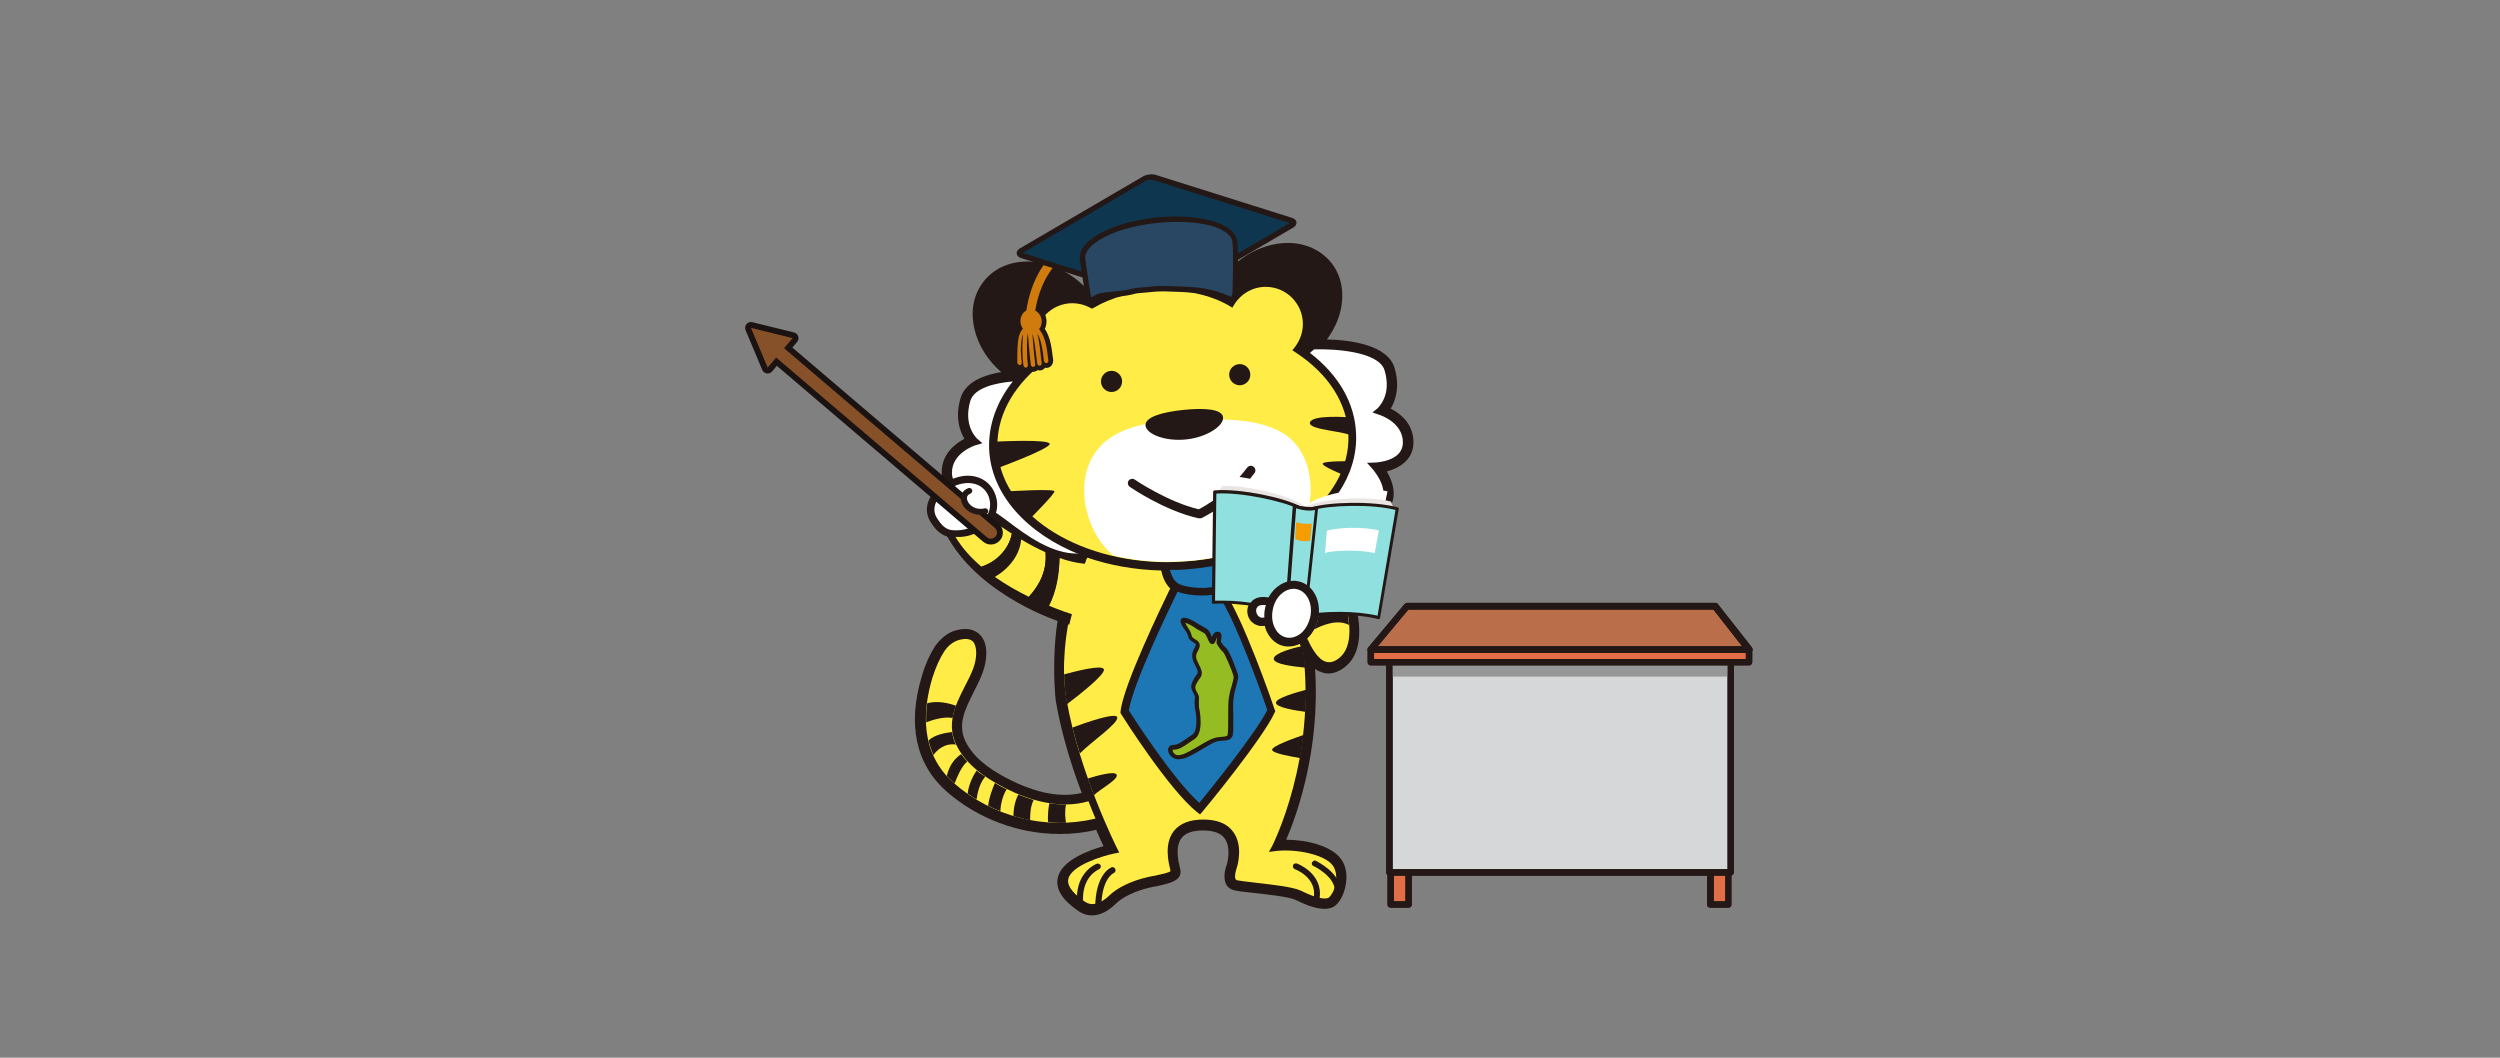 <?xml version="1.0" encoding="utf-8"?>
<!-- Generator: Adobe Illustrator 25.4.4, SVG Export Plug-In . SVG Version: 6.00 Build 0)  -->
<svg version="1.1" id="レイヤー_1" xmlns="http://www.w3.org/2000/svg" xmlns:xlink="http://www.w3.org/1999/xlink" x="0px"
	 y="0px" width="780px" height="330px" viewBox="0 0 780 330" style="enable-background:new 0 0 780 330;" xml:space="preserve">
<rect x="0" y="0" width="780" height="330" fill="#808080" stroke="none"/>
<style type="text/css">
	.st0{fill:#E26E47;}
	.st1{fill:#231815;}
	.st2{fill:#D6D7D8;}
	.st3{fill:#969796;}
	.st4{fill:#BB6E4A;}
	.st5{fill:#FFFFFF;}
	.st6{fill:#FFEC47;}
	.st7{fill:#1D77B5;}
	.st8{fill:#95BD23;}
	.st9{fill:none;stroke:#1A1311;stroke-width:3.651;stroke-linecap:round;stroke-linejoin:round;}
	.st10{fill:#865028;}
	.st11{fill:none;stroke:#231815;stroke-width:3;stroke-linecap:round;stroke-linejoin:round;}
	.st12{fill:#CF7B0E;}
	.st13{fill:#0E364E;}
	.st14{fill:#294763;}
	.st15{fill:#EAE5E3;}
	.st16{fill:#8FE0DE;}
	.st17{fill:#F49C00;}
	.st18{fill:none;stroke:#231815;stroke-width:5;}
</style>
<g>
	<g>
		<g>
			<rect x="433.9" y="207.9" class="st0" width="5.6" height="74.3"/>
			<path class="st1" d="M439.5,283.2h-5.6c-0.6,0-1-0.4-1-1v-74.3c0-0.6,0.4-1,1-1h5.6c0.6,0,1,0.4,1,1v74.3
				C440.5,282.8,440,283.2,439.5,283.2z M434.9,281.2h3.6v-72.3h-3.6V281.2z"/>
		</g>
		<path class="st1" d="M439.5,283.2h-5.6c-0.6,0-1-0.4-1-1v-74.3c0-0.6,0.4-1,1-1h5.6c0.6,0,1,0.4,1,1v74.3
			C440.5,282.8,440,283.2,439.5,283.2z M434.9,281.2h3.6v-72.3h-3.6V281.2z"/>
		<g>
			<rect x="533.7" y="207.9" class="st0" width="5.6" height="74.3"/>
			<path class="st1" d="M539.2,283.2h-5.6c-0.6,0-1-0.4-1-1v-74.3c0-0.6,0.4-1,1-1h5.6c0.6,0,1,0.4,1,1v74.3
				C540.2,282.8,539.8,283.2,539.2,283.2z M534.7,281.2h3.6v-72.3h-3.6V281.2z"/>
		</g>
		<path class="st1" d="M539.2,283.2h-5.6c-0.6,0-1-0.4-1-1v-74.3c0-0.6,0.4-1,1-1h5.6c0.6,0,1,0.4,1,1v74.3
			C540.2,282.8,539.8,283.2,539.2,283.2z M534.7,281.2h3.6v-72.3h-3.6V281.2z"/>
		<g>
			<rect x="433.5" y="201.4" class="st2" width="106.5" height="70.8"/>
			<path class="st1" d="M539.9,273.2H433.5c-0.6,0-1-0.4-1-1v-70.8c0-0.6,0.4-1,1-1h106.5c0.6,0,1,0.4,1,1v70.8
				C540.9,272.8,540.5,273.2,539.9,273.2z M434.5,271.2h104.5v-68.8H434.5V271.2z"/>
		</g>
		<rect x="434" y="205" class="st3" width="105.6" height="6.1"/>
		<path class="st1" d="M539.9,273.2H433.5c-0.6,0-1-0.4-1-1v-70.8c0-0.6,0.4-1,1-1h106.5c0.6,0,1,0.4,1,1v70.8
			C540.9,272.8,540.5,273.2,539.9,273.2z M434.5,271.2h104.5v-68.8H434.5V271.2z"/>
		<g>
			<polygon class="st4" points="545.7,202.7 427.7,202.7 439,189.2 535.1,189.2 			"/>
			<path class="st1" d="M545.7,203.7h-118c-0.4,0-0.7-0.2-0.9-0.6c-0.2-0.4-0.1-0.8,0.1-1.1l11.3-13.5c0.2-0.2,0.5-0.4,0.8-0.4h96.2
				c0.3,0,0.6,0.1,0.8,0.4l10.6,13.5c0.2,0.3,0.3,0.7,0.1,1.1C546.5,203.5,546.1,203.7,545.7,203.7z M429.8,201.7h113.8l-9-11.5
				h-95.2L429.8,201.7z"/>
		</g>
		<path class="st1" d="M545.7,203.7h-118c-0.4,0-0.7-0.2-0.9-0.6c-0.2-0.4-0.1-0.8,0.1-1.1l11.3-13.5c0.2-0.2,0.5-0.4,0.8-0.4h96.2
			c0.3,0,0.6,0.1,0.8,0.4l10.6,13.5c0.2,0.3,0.3,0.7,0.1,1.1C546.5,203.5,546.1,203.7,545.7,203.7z M429.8,201.7h113.8l-9-11.5
			h-95.2L429.8,201.7z"/>
		<g>
			<rect x="427.7" y="202.7" class="st0" width="118" height="3.9"/>
			<path class="st1" d="M545.7,207.6h-118c-0.6,0-1-0.4-1-1v-3.9c0-0.6,0.4-1,1-1h118c0.6,0,1,0.4,1,1v3.9
				C546.7,207.2,546.2,207.6,545.7,207.6z M428.7,205.6h116v-1.9h-116V205.6z"/>
		</g>
		<path class="st1" d="M545.7,207.6h-118c-0.6,0-1-0.4-1-1v-3.9c0-0.6,0.4-1,1-1h118c0.6,0,1,0.4,1,1v3.9
			C546.7,207.2,546.2,207.6,545.7,207.6z M428.7,205.6h116v-1.9h-116V205.6z"/>
	</g>
	<g>
		<g>
			<g>
				<g>
					<path class="st1" d="M441,138c0-5.8-4.1-9-7.1-10.5c1.4-2.4,3-6.6,1.2-12.7c-2.1-7.1-13.4-8.7-21.1-8.9c2.1-2.9,3.6-6,4.3-9.2
						c1.2-5.6,0.2-10.8-3-14.8c-3.2-3.9-8-6.1-13.5-6.1c-9,0-18.1,5.8-22.6,14.2c-5.5-1.9-11.8-2.8-18.2-2.5c-7.3,0.3-14.4,2.1-20,5
						c-4.9-6.7-12.9-10.9-20.5-10.9c-5.6,0-10.4,2.2-13.5,6.1c-3.2,4-4.3,9.2-3,14.8c1.1,5.1,4.2,10,8.4,13.6
						c-7.2,1.2-11.4,3.9-12.7,8.1c-1.8,6.1-0.2,10.4,1.2,12.7c-3,1.6-7.1,4.8-7.1,10.5c0,6,5.3,8.3,8.2,9.1c-1.4,2.4-3,6.1-1.6,9.9
						c1.5,4.2,6.3,7.1,14.2,8.5c-0.6,1.3-0.6,2.6-0.1,3.7c0.6,1.2,18,1.4,19.6,1.9c-6.6,11.1-5.3,35-4.6,38.7
						c1.5,8.5,4.1,17.9,8,28.2c-8,1.9-16.4-1.1-22.2-4c-4.4-2.2-10.5-5.7-13.6-11.2c-3.3-5.7-0.7-10.7,2.2-16.5
						c0.9-1.8,1.9-3.7,2.6-5.6c1.5-3.9,2-9.1-0.6-11.9c-1.2-1.3-3.5-2.7-7.8-1.5c-2.4,0.7-4.7,2.5-6.4,5c-1.5,2.3-3,5.5-4,9
						c-4.7,15.2-2,27.8,7.7,36.3c9.6,8.4,22.4,13.2,35.2,13.2c3.9,0,7.7-0.4,11.4-1.3c0.9,2.1,1.7,3.8,2.3,5.1
						c-4.6,1.3-13.2,4.4-14.3,10c-0.7,3.5,1.6,7,6.7,10.4c1.2,0.8,2.6,1.2,4,1.2c2.5,0,5.1-1.3,7.5-3.7c2-2,6-3.9,10.2-4.9
						c0.9-0.2,1.7-0.4,2.5-0.5c4-0.9,7.9-1.7,7.4-5c0-0.2-0.1-0.5-0.2-0.9c-0.5-2-1.5-6.6,0.6-9.2c1.2-1.5,3.4-2.3,6.6-2.3
						c3.3,0,5.6,0.8,6.8,2.5c2.1,2.9,0.8,7.7,0.7,8.1c-0.4,0.9-1.3,3.9-0.3,6.1c0.5,1,1.3,1.6,2.3,1.9c1.1,0.3,3.3,0.6,6.4,0.9
						c4.4,0.5,11.1,1.2,13.1,2.2c5.4,2.7,9.1,3.4,11.6,2.2c1.6-0.8,3.1-3.1,3.8-6.1c0.8-3.4,0.4-6.6-1.3-8.9c-3-4.1-10.7-6-17.1-6
						c3.2-7.4,10.7-28,9-53.3c0.8,0.6,1.6,0.9,2.5,1.2c2.2,0.6,4.5,0,6.7-1.7c10-7.6,1.1-28.4-2.6-36c1.9-0.5,3.1-1.4,3.7-2.6
						c0.6-1.2,0.5-2.6-0.3-4.1c7.8-1.5,12.5-4.3,14-8.5c1.4-3.7-0.2-7.5-1.6-9.9C435.7,146.3,441,144,441,138z"/>
					<path class="st5" d="M317.5,177.1c-0.3-0.6,0.7-2.1,1.6-2.9l2-1.8l-2.7-0.3c-8.5-1-13.6-3.4-14.9-6.9c-1.6-4.3,3-9.4,3-9.4
						l1.8-1.9l-2.7-0.1c0,0-2.3-0.1-4.5-1c-2.7-1.1-4.1-2.9-4.1-5.3c0-6.2,7.1-8.5,7.4-8.6l2.1-0.6l-1.6-1.4
						c-0.2-0.2-4.4-4-2.2-11.7c1.2-4.3,8-5.7,13.3-6.2c-5.1,6.4-7.6,13.6-7.4,20.9c0.5,14.4,11.9,26.7,28.5,33.2
						c-0.4,1.2-1,2.5-1.5,4.1C319.7,179.7,317.7,177.5,317.5,177.1z"/>
					<path class="st5" d="M433.7,143.3c-2.2,0.9-4.5,1-4.5,1l-2.7,0.1l1.8,2c0,0.1,4.6,5.1,3,9.4c-1.3,3.5-6.4,5.9-14.9,6.9
						l-2.8,0.3l2.1,1.8c1,0.9,2.3,2.5,2,3.2c-0.1,0.3-1.6,2.5-16,0.2c13.4-7.8,21.9-19.7,21.4-32.7c-0.3-9.6-5.4-18.5-14.4-25.4
						c0.4-0.4,0.9-0.7,1.3-1.1c6.6-0.2,20.3,0.7,22,6.6c2.3,7.7-2,11.5-2.1,11.7l-1.7,1.4l2.1,0.7c0.3,0.1,7.4,2.4,7.4,8.6
						C437.7,140.4,436.4,142.2,433.7,143.3z"/>
					<path class="st6" d="M332.1,204.7c-0.3,4.6-0.1,9.3,0.7,13.8c3.9,22.6,15.6,45.9,15.7,46.1l0.7,1.4l-1.6,0.3
						c-3.7,0.8-13.4,3.7-14.3,8c-0.5,2.6,2.6,5.3,5.3,7.1c3,2,6.5-1,7.5-2c2.4-2.4,7-4.6,11.8-5.7c0.9-0.2,1.7-0.4,2.5-0.5
						c1.8-0.4,4.3-0.9,4.8-1.4c0-0.1-0.1-0.3-0.1-0.6c-0.6-2.4-1.9-8.1,1.2-12c1.9-2.3,4.9-3.5,9.1-3.5c4.4,0,7.6,1.3,9.4,3.9
						c3.2,4.4,1.2,10.8,1.1,11.1c-0.4,1-0.8,2.9-0.4,3.6c0.1,0.1,0.2,0.2,0.3,0.3c0.8,0.2,3.3,0.5,5.9,0.8
						c5.2,0.6,11.7,1.3,14.2,2.5c5.6,2.8,7.8,2.6,8.6,2.2c0.5-0.3,1.6-1.7,2.1-3.9c0.6-2.4,0.3-4.7-0.8-6.2
						c-2.5-3.4-11.4-5.2-17.6-4.5l-2.3,0.3l1.1-2c0.1-0.3,13.8-27.1,9.5-60.9l0,0c-0.4-0.7-0.7-1.4-1-2c-1.1,0.5-2.2,0.8-3.4,0.8
						c-0.5,0-0.9,0-1.4-0.1c-2.2-0.4-4.1-1.9-5.3-4.2c-0.4-0.7-0.6-1.4-0.8-2.2c-0.3,0.1-0.7,0.1-1,0.1c-1.2,0-2.3-0.5-3.2-1.4
						c-1.3-1.4-1.6-3.5-0.8-5.2c1.4-2.8,4.7-2.3,6-2.1c0.6-1.2,1.5-2.3,2.5-3.1c1.2-1,2.6-1.7,4-1.9c-1.2-3.8-2.7-7.5-4.4-11.1
						c-4,2-8.3,3.6-12.9,4.8c-0.4,2.6-1.2,6.7-3.1,8.8c6,8.2,15.6,36,16,37.3l0.2,0.5l-0.2,0.4c-3.6,8-21.7,30-22.5,30.9l-0.8,0.9
						l-0.9-0.7c-8.7-6.9-23.1-29.6-23.7-30.6l-0.2-0.3l0-0.4c0.7-8,13-33.3,15.5-38.5c-1.7-1.6-2.5-4.1-2.8-5.6
						c-8.2-0.2-16-1.6-23-4c-0.5-0.2-4.1,12.2-4.4,13.3C333.5,192.7,332.4,198.7,332.1,204.7z"/>
					<path class="st6" d="M419.1,185.9c2.1,6.8,3.5,15.8-1.4,19.5c-1.4,1.1-2.7,1.4-3.9,1.1c-2.8-0.7-4.9-5-6-7.4
						c1.7-1.6,2.9-3.7,3.4-6.2c1.1-5.4-1.7-10.6-6.2-11.6c-1.2-3.7-2.6-7.4-4.2-10.9c3.9,0.7,8,1.2,11.4,1.2c0.3,0,0.7,0,1,0
						C414,173.3,417,179.3,419.1,185.9z"/>
					<path class="st6" d="M297.7,244.4c-11-9.6-9.7-23.2-6.8-32.9c1-3.2,2.3-6.1,3.6-8.1c1.2-1.9,2.9-3.2,4.6-3.7
						c2.1-0.6,3.6-0.4,4.5,0.5c1.3,1.5,1.3,5.1,0,8.5c-0.7,1.8-1.6,3.6-2.5,5.3c-3.1,6.1-6.3,12.4-2.1,19.6
						c3.5,6.2,10.3,10.1,15,12.5c6.6,3.3,16.3,6.6,25.6,3.9c0.8,2,1.5,3.8,2.2,5.4C326.4,259.1,309.7,254.9,297.7,244.4z"/>
					<path class="st6" d="M361.1,90.6c8.5-0.4,16.6,1.4,22.4,4.8l1,0.6l0.6-1c2.1-3.4,5.8-5.5,9.8-5.5c6.4,0,11.6,5.2,11.6,11.6
						c0,2.6-0.9,5.1-2.5,7.2l-0.8,1l1.1,0.7c10.2,6.7,16,15.8,16.4,25.6c0.8,20.8-23.2,38.6-53.4,39.7c-1,0-1.9,0.1-2.9,0.1
						c-28.9,0-52.5-15.6-53.2-35.7c-0.3-9.4,4.4-18.5,13.3-25.8l0.8-0.7l-0.6-0.9c-1.1-1.8-1.7-3.9-1.7-6.1
						c0-6.4,5.2-11.6,11.6-11.6c1.9,0,3.8,0.5,5.5,1.4l0.6,0.3l0.6-0.3C346.7,92.8,353.7,90.9,361.1,90.6z"/>
					<circle class="st1" cx="346.8" cy="119" r="3.3"/>
					<circle class="st1" cx="386.8" cy="116.9" r="3.3"/>
					<path class="st7" d="M367.4,184.6c2,0.8,4.9,1.2,7.5,1.2c1.9,0,3.6-0.2,4.9-0.6c5.3,7,14.3,32.5,15.6,36.3
						c-3.5,7.1-17.7,24.7-21.2,29c-7.9-7-20.2-26-22-28.8C353.3,213.8,364.8,189.9,367.4,184.6z"/>
					<path class="st7" d="M379.6,182.7c-2,1.2-9.5,0.9-12.1-0.7c-1.3-0.8-2.1-2.7-2.5-4.2c0.8,0,1.6,0,2.4,0c5.2-0.2,10.2-0.9,15-2
						C382,178.3,381.2,181.8,379.6,182.7z"/>
					<path class="st5" d="M401.4,135.9c-8.4-6-21.9-5.1-31.7-4.8c-7.9,0.3-16.9,1-23.6,5.7c-12.1,8.5-9,27.8,1.2,36.5
						c5.4,1.3,11.3,2,17.3,2c1,0,1.9,0,2.9-0.1c16-0.6,30.3-5.9,40-13.8C410.5,152.7,408.9,141.3,401.4,135.9z"/>
					<path class="st1" d="M381.6,130.2c0.3,2.5-4.8,6.2-11.5,6.9s-12.4-1.7-12.7-4.3s5-4.2,11.7-4.9S381.3,127.6,381.6,130.2z"/>
					<path class="st1" d="M374.2,161.7c-0.1,0-0.2,0-0.3,0c-10.4-2.3-21-9.5-21.4-9.8c-0.6-0.4-0.8-1.3-0.4-1.9
						c0.4-0.6,1.3-0.8,1.9-0.4c0.1,0.1,10.3,7,20,9.3c1.8-0.9,9.1-4.9,15.1-13c0.5-0.6,1.3-0.8,2-0.3c0.6,0.5,0.8,1.3,0.3,2
						c-7.3,9.9-16.3,13.9-16.6,14.1C374.6,161.7,374.4,161.7,374.2,161.7z"/>
					<path class="st1" d="M310.4,137.8c0,0,17.1-0.9,17.1,0.7s-16.4,7.6-16.4,7.6"/>
					<path class="st1" d="M314.4,153.3c0,0,14.6-0.9,14.6,0c0,0.9-7.2,8.1-7.2,8.1"/>
					<path class="st1" d="M420.8,130.2c0,0-11.4-0.9-12.1,1.6c-0.7,2.5,12.3,2.7,13.3,4.5"/>
					<path class="st1" d="M421,143.9c0,0-7.8-0.1-8.3,0.7s6.5,3.6,6.5,3.6"/>
					<path class="st1" d="M418.3,183.6c-0.6-1.7-1.2-3.4-1.9-4.9c-1.8,0.1-6.2,0.7-9.2,3.7c1,0.6,1.8,1.5,2.5,2.5
						C411.4,184.1,414.8,182.9,418.3,183.6z"/>
					<path class="st1" d="M420.9,195c-0.1-1.3-0.3-2.6-0.5-3.9c-1.7-0.9-5-2-9,0c0,0.6-0.1,1.3-0.2,1.9c-0.2,1.2-0.7,2.4-1.2,3.4
						C412.2,195.2,417.2,193,420.9,195z"/>
					<path class="st1" d="M344.4,208.8c-0.6-1.5-8.7,0.6-12.4,1.6c0,2.8,0.3,5.5,0.7,8.1c0.1,0.4,0.1,0.8,0.2,1.2
						C336.2,217.2,345,210.4,344.4,208.8z"/>
					<path class="st1" d="M348.6,223.9c-0.1-1.9-10,1.6-14,3.1c0.7,2.8,1.5,5.5,2.3,8.1C340.4,231.5,348.7,225.9,348.6,223.9z"/>
					<path class="st1" d="M348.4,241.7c-0.6-1.3-6.4,0.4-9,1.2c0.6,1.8,1.3,3.5,1.9,5.2C343.5,246,349,243.2,348.4,241.7z"/>
					<path class="st1" d="M397.4,205.5c-0.1,1.8,6.7,2.5,9.8,2.8c-0.1-1.9-0.3-3.8-0.6-5.7l0,0c-0.2-0.3-0.3-0.7-0.5-1
						C403.5,202.2,397.6,203.7,397.4,205.5z"/>
					<path class="st1" d="M398.1,219.2c-0.2,1.5,6.2,2.5,9.2,2.9c0.1-2.2,0.2-4.5,0.2-6.9C404.6,216,398.3,217.7,398.1,219.2z"/>
					<path class="st1" d="M396.9,234c0.3,1.1,6.2,2.1,8.7,2.5c0.4-2.3,0.8-4.7,1.1-7.2C404.4,230.1,396.6,232.8,396.9,234z"/>
					<path class="st1" d="M297.2,224c0.2-1.3,0.6-2.6,1.1-3.8c-1.9-0.7-5.6-1.7-9-0.8c-0.3,1.9-0.4,4-0.3,6
						C290.8,224.6,294.6,223.5,297.2,224z"/>
					<path class="st1" d="M298.2,232.3c-0.6-1.3-1-2.6-1.1-3.9c-1.9,0.2-5.7,0.8-7.4,2.7c0.4,1.5,0.9,3,1.5,4.5
						C292.3,234.1,294.6,231.8,298.2,232.3z"/>
					<path class="st1" d="M301.8,237.6c-0.7-0.7-1.3-1.5-1.9-2.3c-1.3,0.8-3.6,2.8-4.5,6.8c0.7,0.7,1.4,1.5,2.2,2.2
						c0.1,0.1,0.1,0.1,0.2,0.2C298.6,242.5,300,239,301.8,237.6z"/>
					<path class="st1" d="M304.7,240.4c-0.8,1.2-2.4,3.9-2.8,7.2c0.9,0.6,1.8,1.3,2.8,1.8c0.2-1.8,0.9-5,2.7-7.1
						C306.4,241.7,305.5,241.1,304.7,240.4z"/>
					<path class="st1" d="M313.9,246.2c-1.1-0.5-2.3-1.2-3.5-1.9c-0.5,1.2-1.8,4.3-2.1,7.1c1.2,0.6,2.5,1.2,3.8,1.7
						c0.1-1.5,0.4-4.3,2-6.9C314,246.2,314,246.2,313.9,246.2z"/>
					<path class="st1" d="M322.5,249.6c-1.7-0.5-3.3-1.1-4.8-1.7c-0.5,1-1.5,3.3-1.5,6.7c1.7,0.5,3.5,1,5.2,1.3
						C321.4,254.5,321.4,251.7,322.5,249.6z"/>
					<path class="st1" d="M332.6,256.7c-0.2-1.2-0.5-3.3,0-5.7c-1.8,0-3.5-0.1-5.2-0.4c-0.2,1-0.6,3.3-0.4,5.9
						C328.9,256.7,330.7,256.8,332.6,256.7z"/>
					<path class="st1" d="M336.9,281.6c-0.5,0-0.9-0.4-0.9-0.9c-0.2-8.7,5.9-11.1,6.2-11.2c0.5-0.2,1,0.1,1.2,0.5
						c0.2,0.5-0.1,1-0.5,1.2c-0.2,0.1-5.1,2.1-5,9.4C337.8,281.2,337.4,281.6,336.9,281.6C336.9,281.6,336.9,281.6,336.9,281.6z"/>
					<path class="st1" d="M342.6,284.3c-0.5,0-0.9-0.4-0.9-0.9c0-10.8,4.9-12.7,5.1-12.8c0.5-0.2,1,0.1,1.2,0.6
						c0.2,0.5-0.1,1-0.5,1.2c-0.1,0-3.9,1.7-3.9,11C343.6,283.9,343.2,284.3,342.6,284.3z"/>
					<path class="st1" d="M410.8,281.2c0,0-0.1,0-0.1,0c-0.5-0.1-0.9-0.6-0.8-1.1c1-6.3-5.6-8.8-5.9-8.9c-0.5-0.2-0.7-0.7-0.6-1.2
						s0.7-0.7,1.2-0.6c0.1,0,8.3,3.1,7.1,10.9C411.6,280.9,411.2,281.2,410.8,281.2z"/>
					<path class="st1" d="M417.4,278.9c-0.5,0-0.9-0.4-0.9-0.9c0-4.6-6.6-7.8-6.7-7.8c-0.5-0.2-0.7-0.8-0.4-1.2s0.8-0.7,1.2-0.4
						c0.3,0.2,7.7,3.7,7.7,9.5C418.3,278.5,417.9,278.9,417.4,278.9z"/>
					<g>
						<path class="st8" d="M380.1,200.5c-0.2-0.7,0.8-2.7-0.4-2.6s-1.2,2.5-1.8,2.3c-0.6-0.3-0.9-2.5-2-3.2
							c-1.1-0.7-2.3-1.3-3.2-1.9s-3.1-1.6-3.7-1.4c-0.6,0.2,0.2,1.5,0.8,2.4c0.6,0.9,1,1.6,1.4,2.8c0.4,1.2,2.6,1.4,2.3,2.7
							s-1.5,2.2-1,4.1c0.5,2,2.3,3.6,1.4,5.1c-1,1.5-2.1,3-1.6,4.2c0.5,1.3,1.3,2,1.1,3s0,2.8,0,2.8s1.6,7.4-1.1,9.1
							s-4.2,3.2-6.2,3.2s-0.8,3.3,1.9,3.1c2.7-0.3,9-5,11.2-5.5c2.2-0.5,4,0,4.4-1.4s0-9.2,0.4-11.7c0.4-2.5,1.6-5.6,1.4-6.7
							s-2.7-7.6-3.6-8.3C380.9,201.9,380.1,200.5,380.1,200.5z"/>
						<path class="st1" d="M367.7,236.9c-1.3,0-2.3-0.7-2.8-1.5c-0.5-0.7-0.6-1.6-0.3-2.2c0.3-0.5,0.8-0.8,1.5-0.8
							c1.3,0,2.4-0.8,4-1.9c0.6-0.4,1.2-0.8,1.9-1.3c1.7-1.1,1.4-5.7,0.8-8.4c0-0.2-0.2-2,0-3.1c0.1-0.4-0.1-0.7-0.4-1.3
							c-0.2-0.4-0.4-0.8-0.6-1.3c-0.5-1.5,0.5-3,1.4-4.4l0.3-0.4c0.4-0.6,0.1-1.3-0.5-2.5c-0.3-0.6-0.7-1.3-0.9-2.1
							c-0.4-1.6,0.1-2.6,0.5-3.4c0.2-0.4,0.4-0.7,0.5-1.1c0-0.2-0.1-0.4-0.8-0.8c-0.6-0.4-1.3-0.8-1.5-1.5c-0.3-1.1-0.6-1.7-1.3-2.6
							c-1.4-2-1.2-2.6-1.1-2.9c0.1-0.3,0.3-0.5,0.6-0.6c1.1-0.4,3.7,1.1,4.3,1.5c0.4,0.3,0.9,0.6,1.5,0.9c0.5,0.3,1.1,0.6,1.7,1
							c0.8,0.5,1.2,1.5,1.5,2.3c0,0.1,0.1,0.2,0.1,0.3c0.3-0.7,0.7-1.7,1.7-1.7c0.5,0,0.9,0.2,1,0.4c0.5,0.5,0.3,1.3,0.2,2
							c0,0.2-0.1,0.5-0.1,0.7c0.2,0.3,0.8,1.3,1.5,1.8c1.2,0.9,3.7,7.7,3.9,8.8c0.1,0.7-0.2,1.8-0.6,3.3c-0.3,1.1-0.7,2.4-0.8,3.6
							c-0.2,1.1-0.2,3.5-0.1,5.8c0,3.2,0,5.2-0.2,6c-0.5,1.4-1.8,1.5-3.1,1.6c-0.6,0-1.2,0.1-1.8,0.2c-0.8,0.2-2.6,1.2-4.4,2.3
							c-2.5,1.5-5.2,3.1-6.8,3.2C368,236.9,367.9,236.9,367.7,236.9z M369.8,194.3c0.1,0.3,0.4,0.8,0.7,1.3c0.7,1,1.1,1.8,1.4,3
							c0.1,0.3,0.5,0.5,0.9,0.8c0.7,0.4,1.7,1,1.5,2.3c-0.1,0.6-0.4,1-0.6,1.5c-0.4,0.7-0.7,1.3-0.4,2.4c0.2,0.6,0.5,1.2,0.8,1.8
							c0.6,1.2,1.3,2.6,0.5,3.9l-0.3,0.4c-0.8,1.2-1.6,2.4-1.3,3.2c0.1,0.4,0.3,0.8,0.5,1.1c0.4,0.7,0.7,1.4,0.6,2.2
							c-0.1,0.7,0,2.1,0,2.6c0.2,0.7,1.6,7.8-1.4,9.8c-0.7,0.4-1.3,0.9-1.8,1.2c-1.7,1.2-3.1,2.1-4.7,2.1c-0.1,0-0.2,0-0.3,0.1
							c-0.1,0.1,0,0.4,0.2,0.8c0.2,0.2,0.7,1,1.9,0.8c1.4-0.1,4-1.7,6.3-3c2-1.2,3.8-2.2,4.8-2.4c0.7-0.2,1.4-0.2,2-0.3
							c1.3-0.1,1.8-0.2,1.9-0.6c0.2-0.6,0.2-3.4,0.2-5.6c0-2.3,0-4.8,0.2-6c0.2-1.2,0.5-2.6,0.9-3.7c0.3-1.1,0.6-2.3,0.6-2.8
							c-0.1-1.1-2.7-7.2-3.3-7.8c-1-0.8-1.8-2.3-1.9-2.4l-0.1-0.2c-0.1-0.4,0-0.9,0.1-1.4c0-0.2,0.1-0.4,0.1-0.5
							c-0.2,0.2-0.3,0.6-0.4,0.8c-0.2,0.5-0.4,1-0.8,1.2c-0.2,0.1-0.5,0.1-0.7,0c-0.5-0.2-0.8-0.9-1.1-1.6c-0.3-0.6-0.6-1.4-1-1.7
							c-0.5-0.3-1-0.6-1.6-0.9c-0.6-0.3-1.1-0.6-1.6-1C371.7,195.1,370.5,194.5,369.8,194.3z"/>
					</g>
				</g>
				<g>
					<path class="st1" d="M309,161.6c-2.4,3.2-7.4,4.5-11.1,5.3C308.1,184.4,332,192,332,192l4.4-17
						C325.3,175.4,314.6,165.2,309,161.6z"/>
					<path class="st1" d="M333.6,194.9l-2.3-0.7c-1-0.3-24.9-8-35.4-26.2l-1.6-2.7l3.1-0.7c3.7-0.8,7.8-1.9,9.7-4.4l1.3-1.7l1.8,1.1
						c1.2,0.8,2.6,1.8,4.2,3c5.8,4.4,13.8,10.3,21.9,10.1l3-0.1L333.6,194.9z M301.6,168.3c8.3,11.8,23.2,18.5,28.8,20.7l3.1-11.8
						c-8.5-1-16.3-6.8-21.7-10.9c-0.9-0.7-1.7-1.3-2.4-1.8C307.2,166.4,304.4,167.6,301.6,168.3z"/>
				</g>
				<g>
					<path class="st1" d="M302.4,164.8c1.6-0.5,3-1.2,4.1-2.2c2.2-2,3-4.8,2-7.6c-1.4-3.6-4.8-4.8-8.4-4.1c-3.4,0.7-7.8,3.5-8.5,7.2
						c-0.2,1.2,0,2.4,0.7,3.5c1.1,1.7,2.4,3.5,4.6,3.8C298.6,165.6,300.6,165.4,302.4,164.8z"/>
					<path class="st1" d="M298.4,167.7c-0.6,0-1.3,0-1.9-0.1c-3.5-0.5-5.3-3.4-6.2-4.8c-1-1.6-1.3-3.4-1-5.1c0.9-4.6,5.8-8,10.2-9
						c4.9-1.1,9.4,1.1,11,5.5c1.4,3.6,0.4,7.5-2.6,10.1c-1.3,1.2-3.1,2.1-5,2.7l0,0C301.6,167.5,300,167.7,298.4,167.7z M302.1,153
						c-0.6,0-1.2,0.1-1.5,0.2c-2.9,0.6-6.2,2.9-6.7,5.4c-0.1,0.8,0.1,1.4,0.4,1.8c1,1.6,1.8,2.6,3,2.7c1.4,0.2,3,0,4.5-0.4l0,0
						c1.3-0.4,2.5-1,3.3-1.8c1.5-1.4,2-3.3,1.3-5.1C305.5,153.5,303.5,153,302.1,153z"/>
				</g>
				<path class="st6" d="M306.2,176.8c4.8-1.5,8.6-5.5,9.5-10.3c-2.7-1.7-4.9-3.3-6.5-4.3c-2.6,3.9-7,5.6-11.1,5.3
					C300.2,171,303,174.1,306.2,176.8z"/>
				<path class="st1" d="M318.6,168.3c-1-0.6-2-1.2-2.9-1.8c-0.9,4.8-4.8,8.8-9.5,10.3c1.3,1.1,2.7,2.2,4.2,3.2
					C314.8,177.4,318.2,173.2,318.6,168.3z"/>
				<path class="st6" d="M326.2,172.3c-2.7-1.2-5.3-2.6-7.6-4c-0.4,4.9-3.8,9.1-8.2,11.7c3.4,2.4,7.1,4.5,10.6,6.2
					C324.5,182.4,326.7,177.8,326.2,172.3z"/>
				<path class="st6" d="M342.3,176c-4,0.2-8-0.6-11.7-1.9c-0.1,5-1,10.5-3.3,14.9c6.5,2.7,11.4,3.9,11.4,3.9L342.3,176z"/>
				<path class="st1" d="M326.2,172.3c0.5,5.5-1.7,10.1-5.2,13.9c2.2,1.1,4.3,2,6.2,2.8c2.3-4.5,3.2-9.9,3.3-14.9
					C329,173.6,327.6,173,326.2,172.3z"/>
				<path class="st5" d="M302.4,164.8c1.6-0.5,3-1.2,4.1-2.2c2.2-2,3-4.8,2-7.6c-1.4-3.6-4.8-4.8-8.4-4.1c-3.4,0.7-7.8,3.5-8.5,7.2
					c-0.2,1.2,0,2.4,0.7,3.5c1.1,1.7,2.4,3.5,4.6,3.8C298.6,165.6,300.6,165.4,302.4,164.8z"/>
				<g>
					<g>
						<path class="st9" d="M310.6,167.4L310.6,167.4c-0.7,0.8-1.9,0.9-2.7,0.2l-67.8-57.8c-0.8-0.7-0.9-1.9-0.2-2.7l0,0
							c0.7-0.8,1.9-0.9,2.7-0.2l67.8,57.8C311.2,165.5,311.3,166.7,310.6,167.4z"/>
						<polygon class="st9" points="234.3,102.3 239.5,114.7 247.3,105.5 						"/>
					</g>
					<g>
						<path class="st10" d="M310.6,167.4L310.6,167.4c-0.7,0.8-1.9,0.9-2.7,0.2l-67.8-57.8c-0.8-0.7-0.9-1.9-0.2-2.7l0,0
							c0.7-0.8,1.9-0.9,2.7-0.2l67.8,57.8C311.2,165.5,311.3,166.7,310.6,167.4z"/>
						<polygon class="st10" points="234.3,102.3 239.5,114.7 247.3,105.5 						"/>
					</g>
				</g>
				<g>
					<path class="st5" d="M302.4,153.1c-3.9,1.5-0.5,7.8,5,6.3"/>
					<path class="st1" d="M305.8,160.6c-2.9,0-5.1-1.8-5.8-3.9c-0.6-1.9,0.2-3.7,2.1-4.4c0.5-0.2,1,0.1,1.2,0.5
						c0.2,0.5-0.1,1-0.5,1.2c-1.3,0.5-1.2,1.5-1,2.1c0.5,1.5,2.5,3.2,5.4,2.5c0.5-0.1,1,0.2,1.1,0.7s-0.2,1-0.7,1.1
						C307,160.5,306.4,160.6,305.8,160.6z"/>
				</g>
			</g>
		</g>
		<g>
			<g>
				<path class="st11" d="M317.8,105.4c0.2-1,0.6-1.9,1.2-2.7c0.5-0.7,1.2-1.2,2-1.5h0c0,0,0,0,0,0c0,0,0,0,0,0c0,0,0,0,0,0
					c0,0,0,0,0,0c0,0,0,0,0,0c0,0,0,0,0,0c0,0,0,0,0,0c0,0,0,0,0,0c0,0,0,0,0,0c0,0,0,0,0,0c0,0,0,0,0,0c0,0,0,0,0,0c0,0,0,0,0,0
					c0,0,0,0,0,0c0,0,0,0,0,0c1.1,0.1,2,0.4,2.8,1.1c1.1,1,1.8,2.5,2.3,4.2c0.5,1.7,0.7,3.8,1,6c0,0.4-0.2,0.8-0.6,0.8
					c-0.4,0-0.7-0.3-0.8-0.7c-0.3-2.9-0.7-5.5-1.4-7.2c-0.2-0.5-0.4-0.9-0.7-1.3c0.2,0.6,0.4,1.3,0.5,2.1c0.3,1.6,0.5,3.4,0.7,5.4
					c0.1,0.6,0.1,1.1,0.2,1.7c0,0.4-0.2,0.8-0.6,0.8c-0.4,0-0.7-0.3-0.8-0.7c-0.1-0.6-0.1-1.1-0.2-1.7c-0.3-2.6-0.6-4.9-1-6.6
					c-0.1-0.4-0.2-0.7-0.3-1c0.2,2.2,0.4,5.7,0.9,9.6c0,0.4-0.2,0.8-0.6,0.8c-0.4,0-0.7-0.3-0.8-0.7c-0.5-4.1-0.7-7.7-0.9-9.8
					c-0.2,0.9-0.3,2.1-0.3,3.5c0,1.8,0,4,0.3,6.4c0,0.4-0.2,0.8-0.6,0.8c-0.4,0-0.7-0.3-0.8-0.7c-0.4-3.3-0.4-6.1-0.2-8.4
					c0-0.4,0.1-0.9,0.1-1.3c-0.3,0.7-0.5,1.6-0.6,2.7c-0.2,1.6-0.1,3.7,0.2,6.1c0,0.4-0.2,0.8-0.6,0.8c-0.4,0-0.7-0.3-0.8-0.7
					C317.4,110.2,317.4,107.4,317.8,105.4"/>
				<path class="st11" d="M326.4,86.7c1.9-3.4,4.2-5.8,6-7l-1.5-2.5c-2.2,1.5-4.7,4.2-6.8,7.9c-2.1,3.8-3.8,8.8-4.2,14.9l2.7,0.3
					C323,94.7,324.5,90.2,326.4,86.7"/>
				<path class="st11" d="M318.4,100.6c0.2,2,1.9,3.5,3.7,3.3c1.8-0.2,3.1-2,2.9-4c-0.2-2-1.9-3.5-3.7-3.3
					C319.5,96.7,318.2,98.5,318.4,100.6"/>
			</g>
			<g>
				<path class="st12" d="M317.8,105.4c0.2-1,0.6-1.9,1.2-2.7c0.5-0.7,1.2-1.2,2-1.5h0c0,0,0,0,0,0c0,0,0,0,0,0c0,0,0,0,0,0
					c0,0,0,0,0,0c0,0,0,0,0,0c0,0,0,0,0,0c0,0,0,0,0,0c0,0,0,0,0,0c0,0,0,0,0,0c0,0,0,0,0,0c0,0,0,0,0,0c0,0,0,0,0,0c0,0,0,0,0,0
					c0,0,0,0,0,0c0,0,0,0,0,0c1.1,0.1,2,0.4,2.8,1.1c1.1,1,1.8,2.5,2.3,4.2c0.5,1.7,0.7,3.8,1,6c0,0.4-0.2,0.8-0.6,0.8
					c-0.4,0-0.7-0.3-0.8-0.7c-0.3-2.9-0.7-5.5-1.4-7.2c-0.2-0.5-0.4-0.9-0.7-1.3c0.2,0.6,0.4,1.3,0.5,2.1c0.3,1.6,0.5,3.4,0.7,5.4
					c0.1,0.6,0.1,1.1,0.2,1.7c0,0.4-0.2,0.8-0.6,0.8c-0.4,0-0.7-0.3-0.8-0.7c-0.1-0.6-0.1-1.1-0.2-1.7c-0.3-2.6-0.6-4.9-1-6.6
					c-0.1-0.4-0.2-0.7-0.3-1c0.2,2.2,0.4,5.7,0.9,9.6c0,0.4-0.2,0.8-0.6,0.8c-0.4,0-0.7-0.3-0.8-0.7c-0.5-4.1-0.7-7.7-0.9-9.8
					c-0.2,0.9-0.3,2.1-0.3,3.5c0,1.8,0,4,0.3,6.4c0,0.4-0.2,0.8-0.6,0.8c-0.4,0-0.7-0.3-0.8-0.7c-0.4-3.3-0.4-6.1-0.2-8.4
					c0-0.4,0.1-0.9,0.1-1.3c-0.3,0.7-0.5,1.6-0.6,2.7c-0.2,1.6-0.1,3.7,0.2,6.1c0,0.4-0.2,0.8-0.6,0.8c-0.4,0-0.7-0.3-0.8-0.7
					C317.4,110.2,317.4,107.4,317.8,105.4"/>
				<path class="st12" d="M326.4,86.7c1.9-3.4,4.2-5.8,6-7l-1.5-2.5c-2.2,1.5-4.7,4.2-6.8,7.9c-2.1,3.8-3.8,8.8-4.2,14.9l2.7,0.3
					C323,94.7,324.5,90.2,326.4,86.7"/>
				<path class="st12" d="M318.4,100.6c0.2,2,1.9,3.5,3.7,3.3c1.8-0.2,3.1-2,2.9-4c-0.2-2-1.9-3.5-3.7-3.3
					C319.5,96.7,318.2,98.5,318.4,100.6"/>
			</g>
		</g>
		<path class="st13" d="M353.4,81.6c0.9,0.3,19.7-1.2,20.6-1.7l8.9,2.1l20.2-11.8c0.9-0.5,0.8-1.2-0.2-1.5l-42.5-13.4
			c-0.9-0.3-2.4-0.1-3.3,0.4l-38.5,22.5c-0.9,0.5-0.8,1.2,0.2,1.5l22.8,7.2L353.4,81.6z"/>
		<path class="st1" d="M341.6,87.7c-0.1,0-0.2,0-0.3,0l-22.8-7.2c-1.1-0.4-1.3-1.1-1.3-1.4c0-0.3,0-1,1-1.6L356.7,55
			c1.1-0.6,2.8-0.8,4-0.4l42.5,13.4c1.1,0.4,1.3,1.1,1.3,1.4c0,0.3,0,1-1,1.6l-20.2,11.8c-0.2,0.1-0.4,0.1-0.6,0.1l-8.7-2
			c-2.9,0.7-17.6,1.7-20.4,1.6L342,87.6C341.8,87.6,341.7,87.7,341.6,87.7z M319.1,78.9l22.4,7.1l11.5-5.1c0.2-0.1,0.4-0.1,0.5,0
			c1.6,0.2,18.7-1.2,20-1.6c0.2-0.1,0.3-0.1,0.5-0.1l8.6,2l19.8-11.6l-42.5-13.4c-0.7-0.2-2-0.1-2.6,0.3L319.1,78.9z"/>
		<path class="st14" d="M360.5,68.7c13.1-1.5,24.2,1.5,24.8,6.6c0.6,5.1,0,17.8,0,17.8c0-2.6-0.1,0.4-0.7,0.4
			c-0.5,0-1.6-0.5-1.6-0.5c-1.5-0.5-3.4-1.3-4.6-1.6c-4.2-1-5.6-1.1-15.2-1.4c-2.5-0.1-5.1,0.4-8.2,0.5c-0.8,0-2.6,0.8-6.9,1.1
			c-0.9,0.1-3.4,0.3-4.9,0.7c-0.6,0.2-1.9,1-2.3,1.1c-0.7,0.2-0.2,0.3-1,0.3c0,0-1.7-10.5-2-13.1C337.2,75.6,347.4,70.2,360.5,68.7"
			/>
		<path class="st1" d="M340,94.6c-0.1,0-0.2,0-0.3,0l-0.7,0l-0.1-0.7c-0.1-0.4-1.7-10.6-2-13.1c-0.6-5.7,9.7-11.3,23.4-12.9l0,0
			c6.4-0.7,12.6-0.4,17.4,0.9c5,1.3,8,3.7,8.3,6.5c0.6,5.1,0,17.5,0,18l-0.3,0c-0.2,0.6-0.5,1.2-1.1,1.2c-0.5,0-1.1-0.1-2-0.6
			c-0.5-0.2-1-0.4-1.6-0.6c-1-0.4-2.1-0.8-2.9-1c-4.2-1-5.6-1.1-15.1-1.4c-1.5,0-3,0.1-4.7,0.3c-1.1,0.1-2.2,0.2-3.4,0.3
			c-0.2,0-0.5,0.1-1,0.2c-1.1,0.3-2.9,0.7-5.9,0.9c-0.9,0.1-3.3,0.3-4.8,0.6c-0.2,0.1-0.8,0.3-1.2,0.6c-0.6,0.3-0.9,0.5-1.2,0.5
			c-0.1,0-0.1,0-0.1,0C340.6,94.6,340.3,94.6,340,94.6z M360.6,69.6L360.6,69.6c-13.7,1.5-22.4,6.9-22,11c0.2,2.1,1.4,9.5,1.8,12.1
			c0,0,0.1,0,0.1,0c0.1,0,0.5-0.3,0.8-0.4c0.5-0.3,1.1-0.6,1.5-0.7c1.6-0.4,4.1-0.6,5-0.7c2.9-0.2,4.6-0.6,5.7-0.9
			c0.5-0.1,0.9-0.2,1.3-0.2c1.2-0.1,2.3-0.2,3.4-0.3c1.7-0.2,3.3-0.3,4.9-0.3c9.7,0.3,11.2,0.4,15.4,1.4c0.9,0.2,2,0.6,3.1,1
			c0.6,0.2,1.1,0.4,1.6,0.6l0.2,0.1c0.4,0.2,0.6,0.3,0.8,0.3c0-0.2,0.1-0.3,0.1-0.4c0-0.1,0.1-0.4,0.2-0.5c0.1-3.5,0.4-12.3,0-16.3
			c-0.2-2.1-2.8-3.9-7.1-5.1C372.8,69.2,366.8,68.9,360.6,69.6z"/>
		<g>
			<path class="st5" d="M404.7,188.8c-4.6-4-13.9-7.7-20.8-7.1l-0.8-33c7.4-0.6,23.3,5.4,24.3,9.8L404.7,188.8z"/>
			<path class="st15" d="M405.3,190.2c-4.4-2.5-17.6-4.8-24.5-4.2l-1-32l1.5-2.3c6.9-0.6,23.1,3.1,26.8,7.1L405.3,190.2z"/>
			<path class="st16" d="M402.4,192.2c-3.1-2.6-16.2-4.9-23.8-4.2l0.4-34.4c7.6-0.7,21.7,2.2,26.5,5L402.4,192.2z"/>
			<path class="st1" d="M402.4,192.6c-0.1,0-0.2,0-0.3-0.1c-3-2.5-15.9-4.7-23.4-4.1c-0.1,0-0.3,0-0.4-0.1c-0.1-0.1-0.2-0.2-0.2-0.4
				l0.4-34.4c0-0.2,0.2-0.5,0.4-0.5c7.8-0.7,22,2.3,26.8,5c0.2,0.1,0.3,0.3,0.2,0.5l-3.2,33.6c0,0.2-0.1,0.3-0.3,0.4
				C402.5,192.6,402.5,192.6,402.4,192.6z M381.7,187.4c7.3,0,16.7,1.8,20.3,3.9l3.1-32.5c-4.8-2.5-18.1-5.3-25.6-4.8l-0.4,33.4
				C379.9,187.4,380.8,187.4,381.7,187.4z"/>
			<path class="st5" d="M404.4,188.8c5.2-3.1,15.1-5.1,21.7-3.2l6.8-32.3c-7.1-1.9-23.9,1.1-25.7,5.2L404.4,188.8z"/>
			<path class="st15" d="M403.5,190.1c4.8-1.7,18.2-1.6,24.8,0.3l6.7-31.3l-1-2.6c-6.7-1.9-23.3-1.1-27.7,2.2L403.5,190.1z"/>
			<path class="st16" d="M405.9,192.7c4.1-1.4,16.9-2,24.3,0l5.8-33.9c-7.3-2.1-21.8-1.7-27,0.1L405.9,192.7z"/>
			<path class="st1" d="M430.2,193.2c0,0-0.1,0-0.1,0c-7.2-2-19.9-1.5-24-0.1c-0.2,0.1-0.3,0-0.5-0.1c-0.1-0.1-0.2-0.3-0.2-0.4
				l3.1-33.8c0-0.2,0.1-0.3,0.3-0.4c5.3-1.8,19.7-2.2,27.3-0.1c0.2,0.1,0.4,0.3,0.3,0.5l-5.8,33.9c0,0.1-0.1,0.3-0.2,0.3
				C430.4,193.2,430.3,193.2,430.2,193.2z M417.9,190.9c4.2,0,8.5,0.4,11.9,1.2l5.6-33c-7.3-1.9-20.8-1.5-26,0.1l-3,32.8
				C408.9,191.3,413.3,190.9,417.9,190.9z"/>
			<path class="st5" d="M413.4,172.5c2.5-0.8,11.1-1.1,15.5,0.1l1.3-7.1c-4.4-1.2-13-1-16.2,0.1L413.4,172.5z"/>
			<g>
				<path class="st16" d="M410.8,158.5c-0.6,0.1-1.9,0.2-3.5,0c-1.6-0.1-3-0.5-3.4-0.6l-2.5,34.1c0,0.3,1.2,0.8,2.8,0.9
					c1.6,0.1,2.9-0.1,2.9-0.4L410.8,158.5z"/>
				<path class="st1" d="M405,193.5c-0.3,0-0.6,0-0.9,0c-1.4-0.1-2.8-0.6-3.1-1c-0.1-0.2-0.2-0.4-0.2-0.5l2.6-34.8l0.6,0.3
					c0.4,0.2,1.7,0.5,3.3,0.6c1.8,0.2,3,0,3.4,0l0.6-0.1l-3.7,34.6c0,0.1-0.1,0.3-0.2,0.4C407,193.3,406.1,193.5,405,193.5z
					 M406.6,192.5C406.6,192.5,406.6,192.5,406.6,192.5L406.6,192.5z M401.9,191.8c0.3,0.2,1.2,0.5,2.4,0.6c1.2,0.1,2.1,0,2.4-0.2
					l3.6-33.2c-0.6,0-1.7,0.1-3,0c-1.2-0.1-2.2-0.3-2.9-0.5L401.9,191.8z M401.8,192L401.8,192C401.8,192,401.8,192,401.8,192z"/>
			</g>
			<path class="st17" d="M404.4,162.9c0.5,0.2,1.1,0.4,2.4,0.5c1.3,0.1,2.1,0,2.5,0l-0.5,5.1c0,0.2-1.1,0.5-2.4,0.3
				c-1.3-0.1-2.4-0.6-2.3-0.8L404.4,162.9z"/>
			<path class="st1" d="M408.6,159.3c-2.5,0-4.7-0.9-4.9-1l0.4-0.9c0,0,3.7,1.5,6.6,0.6l0.3,0.9
				C410.2,159.2,409.4,159.3,408.6,159.3z"/>
		</g>
		<g>
			<g>
				<path class="st18" d="M405.9,197.6c-1.4,1.1-3,1.6-4.5,1.3c-1.5-0.3-2.8-1.3-3.6-2.9c-0.9-1.7-1.1-3.7-0.7-5.8
					c0.4-2.1,1.4-3.9,2.9-5.1c1.1-0.9,2.3-1.4,3.6-1.4c0.3,0,0.6,0,0.9,0.1c3.2,0.6,5.2,4.5,4.3,8.7
					C408.3,194.6,407.3,196.4,405.9,197.6z"/>
				<path class="st18" d="M394.7,189.8c-0.2,0.9-0.3,1.9-0.2,2.8c-1,0.4-1.7-0.2-2-0.5c-0.5-0.6-0.8-1.5-0.4-2.4
					c0.3-0.6,0.9-1.1,2.9-0.9C394.8,189.1,394.8,189.4,394.7,189.8z"/>
			</g>
			<g>
				<path class="st5" d="M405.9,197.6c-1.4,1.1-3,1.6-4.5,1.3c-1.5-0.3-2.8-1.3-3.6-2.9c-0.9-1.7-1.1-3.7-0.7-5.8
					c0.4-2.1,1.4-3.9,2.9-5.1c1.1-0.9,2.3-1.4,3.6-1.4c0.3,0,0.6,0,0.9,0.1c3.2,0.6,5.2,4.5,4.3,8.7
					C408.3,194.6,407.3,196.4,405.9,197.6z"/>
				<path class="st5" d="M394.7,189.8c-0.2,0.9-0.3,1.9-0.2,2.8c-1,0.4-1.7-0.2-2-0.5c-0.5-0.6-0.8-1.5-0.4-2.4
					c0.3-0.6,0.9-1.1,2.9-0.9C394.8,189.1,394.8,189.4,394.7,189.8z"/>
			</g>
		</g>
	</g>
</g>
</svg>
